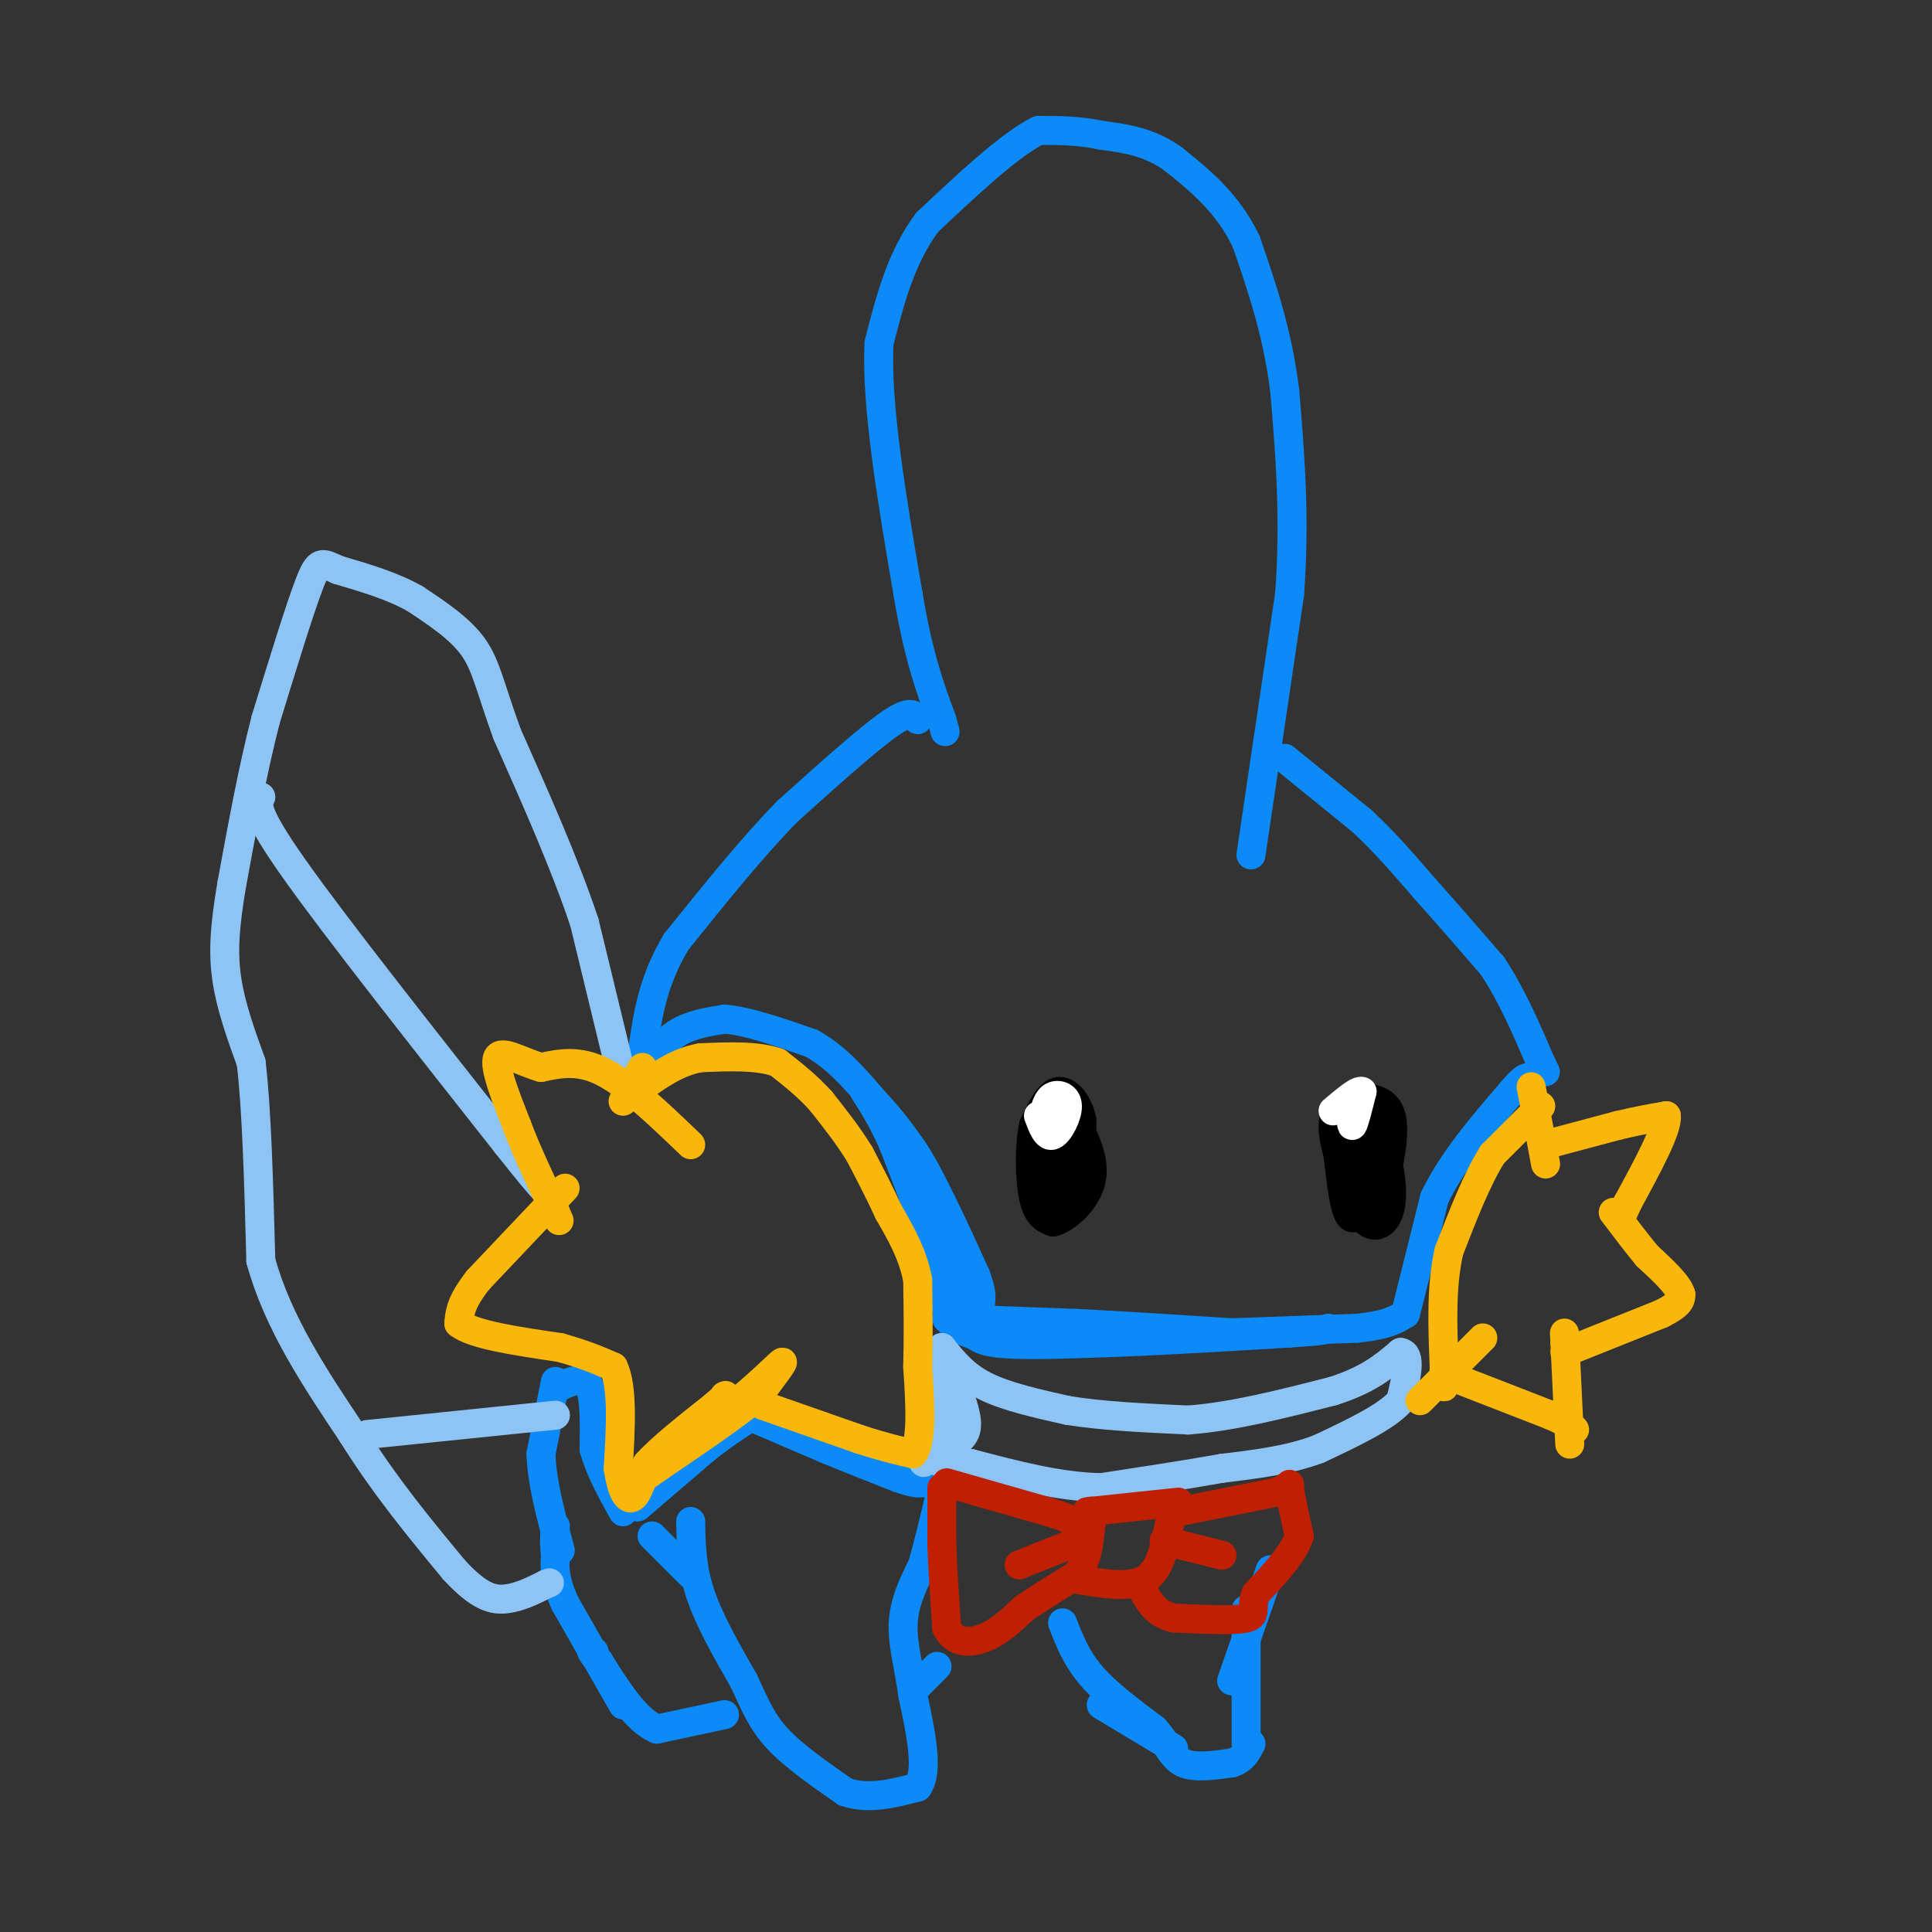 <svg viewBox='0 0 400 400' version='1.1' xmlns='http://www.w3.org/2000/svg' xmlns:xlink='http://www.w3.org/1999/xlink'><rect x="0" y="0" width="400" height="400" fill="#333333" stroke="none"/><g fill='none' stroke='#0B8AF8' stroke-width='6' stroke-linecap='round' stroke-linejoin='round'><path d='M259,177c0.000,0.000 8.000,-54.000 8,-54'/><path d='M267,123c1.167,-16.000 0.083,-29.000 -1,-42'/><path d='M266,81c-1.500,-12.167 -4.750,-21.583 -8,-31'/><path d='M258,50c-3.833,-8.000 -9.417,-12.500 -15,-17'/><path d='M243,33c-5.000,-3.667 -10.000,-4.333 -15,-5'/><path d='M228,28c-4.667,-1.000 -8.833,-1.000 -13,-1'/><path d='M215,27c-6.000,3.000 -14.500,11.000 -23,19'/><path d='M192,46c-5.500,7.333 -7.750,16.167 -10,25'/><path d='M182,71c-0.667,12.833 2.667,32.417 6,52'/><path d='M188,123c2.167,13.000 4.583,19.500 7,26'/><path d='M195,149c1.167,4.333 0.583,2.167 0,0'/><path d='M190,149c-0.750,-1.083 -1.500,-2.167 -6,1c-4.500,3.167 -12.750,10.583 -21,18'/><path d='M163,168c-7.333,7.500 -15.167,17.250 -23,27'/><path d='M140,195c-5.000,8.333 -6.000,15.667 -7,23'/><path d='M133,218c-1.178,5.000 -0.622,6.000 0,6c0.622,0.000 1.311,-1.000 2,-2'/><path d='M196,273c0.000,0.000 27.000,1.000 27,1'/><path d='M223,274c10.000,0.500 21.500,1.250 33,2'/><path d='M201,274c0.167,1.667 0.333,3.333 5,4c4.667,0.667 13.833,0.333 23,0'/><path d='M229,278c10.167,-0.333 24.083,-1.167 38,-2'/><path d='M267,276c7.667,-0.500 7.833,-0.750 8,-1'/><path d='M253,276c0.000,0.000 28.000,-1.000 28,-1'/><path d='M281,275c6.333,-0.667 8.167,-1.833 10,-3'/><path d='M291,272c0.000,0.000 6.000,-24.000 6,-24'/><path d='M297,248c3.667,-7.667 9.833,-14.833 16,-22'/><path d='M313,226c3.333,-4.000 3.667,-3.000 4,-2'/><path d='M266,157c0.000,0.000 16.000,13.000 16,13'/><path d='M282,170c4.833,4.500 8.917,9.250 13,14'/><path d='M295,184c4.500,5.000 9.250,10.500 14,16'/><path d='M309,200c4.000,6.000 7.000,13.000 10,20'/><path d='M319,220c1.667,3.333 0.833,1.667 0,0'/><path d='M133,222c2.083,-3.083 4.167,-6.167 7,-8c2.833,-1.833 6.417,-2.417 10,-3'/><path d='M150,211c4.667,0.333 11.333,2.667 18,5'/><path d='M168,216c5.167,2.833 9.083,7.417 13,12'/><path d='M181,228c3.500,3.667 5.750,6.833 8,10'/><path d='M189,238c2.333,3.500 4.167,7.250 6,11'/><path d='M195,249c2.167,4.333 4.583,9.667 7,15'/><path d='M202,264c1.333,3.500 1.167,4.750 1,6'/><path d='M196,271c0.000,0.000 -4.000,-15.000 -4,-15'/><path d='M192,256c-1.833,-5.667 -4.417,-12.333 -7,-19'/><path d='M185,237c-2.167,-5.000 -4.083,-8.000 -6,-11'/><path d='M195,255c0.000,0.000 4.000,11.000 4,11'/><path d='M198,266c0.000,0.000 1.000,5.000 1,5'/><path d='M197,274c0.000,0.000 6.000,1.000 6,1'/><path d='M198,275c0.000,0.000 5.000,2.000 5,2'/><path d='M143,315c0.083,4.750 0.167,9.500 2,15c1.833,5.500 5.417,11.750 9,18'/><path d='M154,348c2.333,4.978 3.667,8.422 7,12c3.333,3.578 8.667,7.289 14,11'/><path d='M175,371c4.833,1.667 9.917,0.333 15,-1'/><path d='M190,370c2.333,-3.333 0.667,-11.167 -1,-19'/><path d='M189,351c-0.778,-5.756 -2.222,-10.644 -2,-15c0.222,-4.356 2.111,-8.178 4,-12'/><path d='M191,324c1.333,-4.667 2.667,-10.333 4,-16'/><path d='M195,308c0.667,-2.500 0.333,-0.750 0,1'/><path d='M135,318c0.000,0.000 8.000,8.000 8,8'/><path d='M150,355c0.000,0.000 -14.000,3.000 -14,3'/><path d='M136,358c-4.333,-1.833 -8.167,-7.917 -12,-14'/><path d='M124,344c-2.167,-2.667 -1.583,-2.333 -1,-2'/><path d='M129,353c0.000,0.000 -12.000,-21.000 -12,-21'/><path d='M117,332c-2.333,-5.167 -2.167,-7.583 -2,-10'/><path d='M115,322c-0.333,-2.667 -0.167,-4.333 0,-6'/><path d='M115,286c0.000,0.000 -3.000,15.000 -3,15'/><path d='M112,301c0.167,5.833 2.083,12.917 4,20'/><path d='M116,287c2.417,-1.083 4.833,-2.167 6,0c1.167,2.167 1.083,7.583 1,13'/><path d='M123,300c1.167,4.333 3.583,8.667 6,13'/><path d='M132,312c0.000,0.000 14.000,-12.000 14,-12'/><path d='M146,300c4.000,-3.167 7.000,-5.083 10,-7'/><path d='M157,294c0.000,0.000 14.000,6.000 14,6'/><path d='M171,300c4.833,2.000 9.917,4.000 15,6'/><path d='M186,306c3.333,1.167 4.167,1.083 5,1'/><path d='M189,350c0.000,0.000 5.000,-5.000 5,-5'/><path d='M220,336c1.417,3.667 2.833,7.333 6,11c3.167,3.667 8.083,7.333 13,11'/><path d='M239,358c2.911,3.267 3.689,5.933 6,7c2.311,1.067 6.156,0.533 10,0'/><path d='M255,365c2.333,-0.667 3.167,-2.333 4,-4'/><path d='M258,361c0.000,0.000 0.000,-25.000 0,-25'/><path d='M258,336c0.000,-4.333 0.000,-2.667 0,-1'/><path d='M263,325c0.000,0.000 -8.000,23.000 -8,23'/><path d='M228,353c0.000,0.000 15.000,9.000 15,9'/></g>
<g fill='none' stroke='#8DC4F4' stroke-width='6' stroke-linecap='round' stroke-linejoin='round'><path d='M129,224c0.000,0.000 -8.000,-33.000 -8,-33'/><path d='M121,191c-4.000,-12.000 -10.000,-25.500 -16,-39'/><path d='M105,152c-3.511,-9.622 -4.289,-14.178 -7,-18c-2.711,-3.822 -7.356,-6.911 -12,-10'/><path d='M86,124c-4.667,-2.667 -10.333,-4.333 -16,-6'/><path d='M70,118c-3.422,-1.511 -3.978,-2.289 -6,3c-2.022,5.289 -5.511,16.644 -9,28'/><path d='M55,149c-2.667,10.333 -4.833,22.167 -7,34'/><path d='M48,183c-1.533,8.978 -1.867,14.422 -1,20c0.867,5.578 2.933,11.289 5,17'/><path d='M52,220c1.167,9.667 1.583,25.333 2,41'/><path d='M54,261c3.500,12.833 11.250,24.417 19,36'/><path d='M73,297c6.667,10.667 13.833,19.333 21,28'/><path d='M94,325c5.356,5.822 8.244,6.378 11,6c2.756,-0.378 5.378,-1.689 8,-3'/><path d='M113,328c1.333,-0.500 0.667,-0.250 0,0'/><path d='M76,297c0.000,0.000 39.000,-4.000 39,-4'/><path d='M54,165c-0.750,1.500 -1.500,3.000 7,15c8.500,12.000 26.250,34.500 44,57'/><path d='M105,237c8.833,11.167 8.917,10.583 9,10'/><path d='M195,279c2.333,2.917 4.667,5.833 9,8c4.333,2.167 10.667,3.583 17,5'/><path d='M221,292c7.000,1.167 16.000,1.583 25,2'/><path d='M246,294c9.167,-0.667 19.583,-3.333 30,-6'/><path d='M276,288c7.333,-2.333 10.667,-5.167 14,-8'/><path d='M290,280c2.333,0.333 1.167,5.167 0,10'/><path d='M290,290c-2.833,3.333 -9.917,6.667 -17,10'/><path d='M273,300c-6.167,2.333 -13.083,3.167 -20,4'/><path d='M253,304c-7.500,1.333 -16.250,2.667 -25,4'/><path d='M228,308c-8.667,-0.167 -17.833,-2.583 -27,-5'/><path d='M201,303c-5.578,-0.644 -6.022,0.244 -6,0c0.022,-0.244 0.511,-1.622 1,-3'/><path d='M196,300c1.133,-0.956 3.467,-1.844 4,-4c0.533,-2.156 -0.733,-5.578 -2,-9'/><path d='M198,287c-0.833,-2.667 -1.917,-4.833 -3,-7'/><path d='M195,280c-0.333,-1.000 0.333,0.000 1,1'/><path d='M195,279c0.000,0.000 -3.000,21.000 -3,21'/><path d='M192,300c-0.667,3.833 -0.833,2.917 -1,2'/><path d='M195,290c0.000,0.000 0.000,10.000 0,10'/></g>
<g fill='none' stroke='#F9B70B' stroke-width='6' stroke-linecap='round' stroke-linejoin='round'><path d='M133,221c0.000,0.000 -4.000,7.000 -4,7'/><path d='M143,237c-6.417,-6.167 -12.833,-12.333 -18,-15c-5.167,-2.667 -9.083,-1.833 -13,-1'/><path d='M112,221c-4.200,-1.222 -8.200,-3.778 -9,-2c-0.800,1.778 1.600,7.889 4,14'/><path d='M107,233c2.000,5.333 5.000,11.667 8,18'/><path d='M115,251c1.333,3.000 0.667,1.500 0,0'/><path d='M117,246c0.000,0.000 -18.000,19.000 -18,19'/><path d='M99,265c-3.667,4.667 -3.833,6.833 -4,9'/><path d='M95,274c2.833,2.333 11.917,3.667 21,5'/><path d='M116,279c5.333,1.500 8.167,2.750 11,4'/><path d='M127,283c2.000,4.167 1.500,12.583 1,21'/><path d='M128,304c0.689,4.911 1.911,6.689 3,6c1.089,-0.689 2.044,-3.844 3,-7'/><path d='M134,303c2.833,-3.167 8.417,-7.583 14,-12'/><path d='M148,291c2.667,-2.333 2.333,-2.167 2,-2'/><path d='M131,307c0.000,0.000 22.000,-17.000 22,-17'/><path d='M153,290c5.644,-4.733 8.756,-8.067 9,-8c0.244,0.067 -2.378,3.533 -5,7'/><path d='M157,289c-4.333,3.667 -12.667,9.333 -21,15'/><path d='M136,304c-4.000,2.833 -3.500,2.417 -3,2'/><path d='M158,291c0.000,0.000 20.000,7.000 20,7'/><path d='M178,298c5.167,1.667 8.083,2.333 11,3'/><path d='M189,301c2.000,-2.500 1.500,-10.250 1,-18'/><path d='M190,283c0.167,-6.000 0.083,-12.000 0,-18'/><path d='M190,265c-1.000,-5.333 -3.500,-9.667 -6,-14'/><path d='M184,251c-2.000,-4.333 -4.000,-8.167 -6,-12'/><path d='M178,239c-2.333,-3.833 -5.167,-7.417 -8,-11'/><path d='M170,228c-2.833,-3.167 -5.917,-5.583 -9,-8'/><path d='M161,220c-4.167,-1.500 -10.083,-1.250 -16,-1'/><path d='M145,219c-4.667,0.833 -8.333,3.417 -12,6'/><path d='M317,225c0.000,0.000 3.000,16.000 3,16'/><path d='M319,229c0.000,0.000 -10.000,10.000 -10,10'/><path d='M309,239c-3.167,5.000 -6.083,12.500 -9,20'/><path d='M300,259c-1.667,7.333 -1.333,15.667 -1,24'/><path d='M299,283c-0.167,4.667 -0.083,4.333 0,4'/><path d='M294,290c0.000,0.000 13.000,-13.000 13,-13'/><path d='M303,286c0.000,0.000 18.000,7.000 18,7'/><path d='M321,293c3.833,1.667 4.417,2.333 5,3'/><path d='M325,299c0.000,0.000 -1.000,-21.000 -1,-21'/><path d='M324,278c-0.167,-3.500 -0.083,-1.750 0,0'/><path d='M324,280c0.000,0.000 20.000,-8.000 20,-8'/><path d='M344,272c4.000,-2.000 4.000,-3.000 4,-4'/><path d='M348,268c-0.500,-2.000 -3.750,-5.000 -7,-8'/><path d='M341,260c-2.333,-2.833 -4.667,-5.917 -7,-9'/><path d='M320,237c0.000,0.000 15.000,-4.000 15,-4'/><path d='M335,233c4.167,-1.000 7.083,-1.500 10,-2'/><path d='M345,231c0.333,2.667 -3.833,10.333 -8,18'/><path d='M337,249c-1.500,3.333 -1.250,2.667 -1,2'/></g>
<g fill='none' stroke='#BF2001' stroke-width='6' stroke-linecap='round' stroke-linejoin='round'><path d='M195,308c0.000,0.000 0.000,12.000 0,12'/><path d='M195,320c0.167,4.833 0.583,10.917 1,17'/><path d='M196,337c1.578,3.356 5.022,3.244 8,2c2.978,-1.244 5.489,-3.622 8,-6'/><path d='M212,333c3.167,-2.167 7.083,-4.583 11,-7'/><path d='M223,326c2.333,-3.167 2.667,-7.583 3,-12'/><path d='M226,314c0.333,-2.000 -0.333,-1.000 -1,0'/><path d='M196,307c0.000,0.000 21.000,6.000 21,6'/><path d='M217,313c4.333,1.333 4.667,1.667 5,2'/><path d='M211,324c0.000,0.000 10.000,-4.000 10,-4'/><path d='M223,327c5.417,0.917 10.833,1.833 14,0c3.167,-1.833 4.083,-6.417 5,-11'/><path d='M242,316c0.833,-2.333 0.417,-2.667 0,-3'/><path d='M244,313c0.000,0.000 20.000,-4.000 20,-4'/><path d='M264,309c3.689,-1.289 2.911,-2.511 3,-1c0.089,1.511 1.044,5.756 2,10'/><path d='M269,318c-1.167,3.667 -5.083,7.833 -9,12'/><path d='M260,330c-1.178,2.978 0.378,4.422 -2,5c-2.378,0.578 -8.689,0.289 -15,0'/><path d='M243,335c-3.500,-0.833 -4.750,-2.917 -6,-5'/><path d='M241,319c0.000,0.000 12.000,3.000 12,3'/><path d='M225,313c0.000,0.000 19.000,-2.000 19,-2'/></g>
<g fill='none' stroke='#000000' stroke-width='6' stroke-linecap='round' stroke-linejoin='round'><path d='M217,249c0.422,1.089 0.844,2.178 2,2c1.156,-0.178 3.044,-1.622 4,-5c0.956,-3.378 0.978,-8.689 1,-14'/><path d='M224,232c-0.733,-3.822 -3.067,-6.378 -5,-6c-1.933,0.378 -3.467,3.689 -5,7'/><path d='M214,233c-0.956,4.200 -0.844,11.200 0,15c0.844,3.800 2.422,4.400 4,5'/><path d='M218,253c2.622,-0.556 7.178,-4.444 8,-9c0.822,-4.556 -2.089,-9.778 -5,-15'/><path d='M221,229c-1.673,-2.722 -3.356,-2.029 -4,2c-0.644,4.029 -0.250,11.392 0,15c0.250,3.608 0.357,3.459 1,3c0.643,-0.459 1.821,-1.230 3,-2'/><path d='M221,247c0.333,-4.400 -0.333,-14.400 -1,-16c-0.667,-1.600 -1.333,5.200 -2,12'/><path d='M218,243c-0.333,2.000 -0.167,1.000 0,0'/><path d='M282,251c-1.083,1.000 -2.167,2.000 -3,0c-0.833,-2.000 -1.417,-7.000 -2,-12'/><path d='M277,239c0.333,-3.500 2.167,-6.250 4,-9'/><path d='M281,230c1.333,0.833 2.667,7.417 4,14'/><path d='M285,244c0.267,3.822 -1.067,6.378 -1,6c0.067,-0.378 1.533,-3.689 3,-7'/><path d='M287,243c0.956,-3.578 1.844,-9.022 1,-12c-0.844,-2.978 -3.422,-3.489 -6,-4'/><path d='M282,227c-2.533,-0.133 -5.867,1.533 -6,6c-0.133,4.467 2.933,11.733 6,19'/><path d='M282,252c2.405,3.179 5.418,1.625 6,-3c0.582,-4.625 -1.266,-12.322 -3,-15c-1.734,-2.678 -3.352,-0.337 -4,3c-0.648,3.337 -0.324,7.668 0,12'/><path d='M281,249c0.500,1.167 1.750,-1.917 3,-5'/></g>
<g fill='none' stroke='#FFFFFF' stroke-width='6' stroke-linecap='round' stroke-linejoin='round'><path d='M215,231c0.851,2.286 1.702,4.571 3,4c1.298,-0.571 3.042,-4.000 3,-6c-0.042,-2.000 -1.869,-2.571 -3,-2c-1.131,0.571 -1.565,2.286 -2,4'/><path d='M216,231c-0.333,0.667 -0.167,0.333 0,0'/><path d='M280,228c-0.167,2.667 -0.333,5.333 0,5c0.333,-0.333 1.167,-3.667 2,-7'/><path d='M282,226c-0.667,-0.500 -3.333,1.750 -6,4'/></g>
</svg>